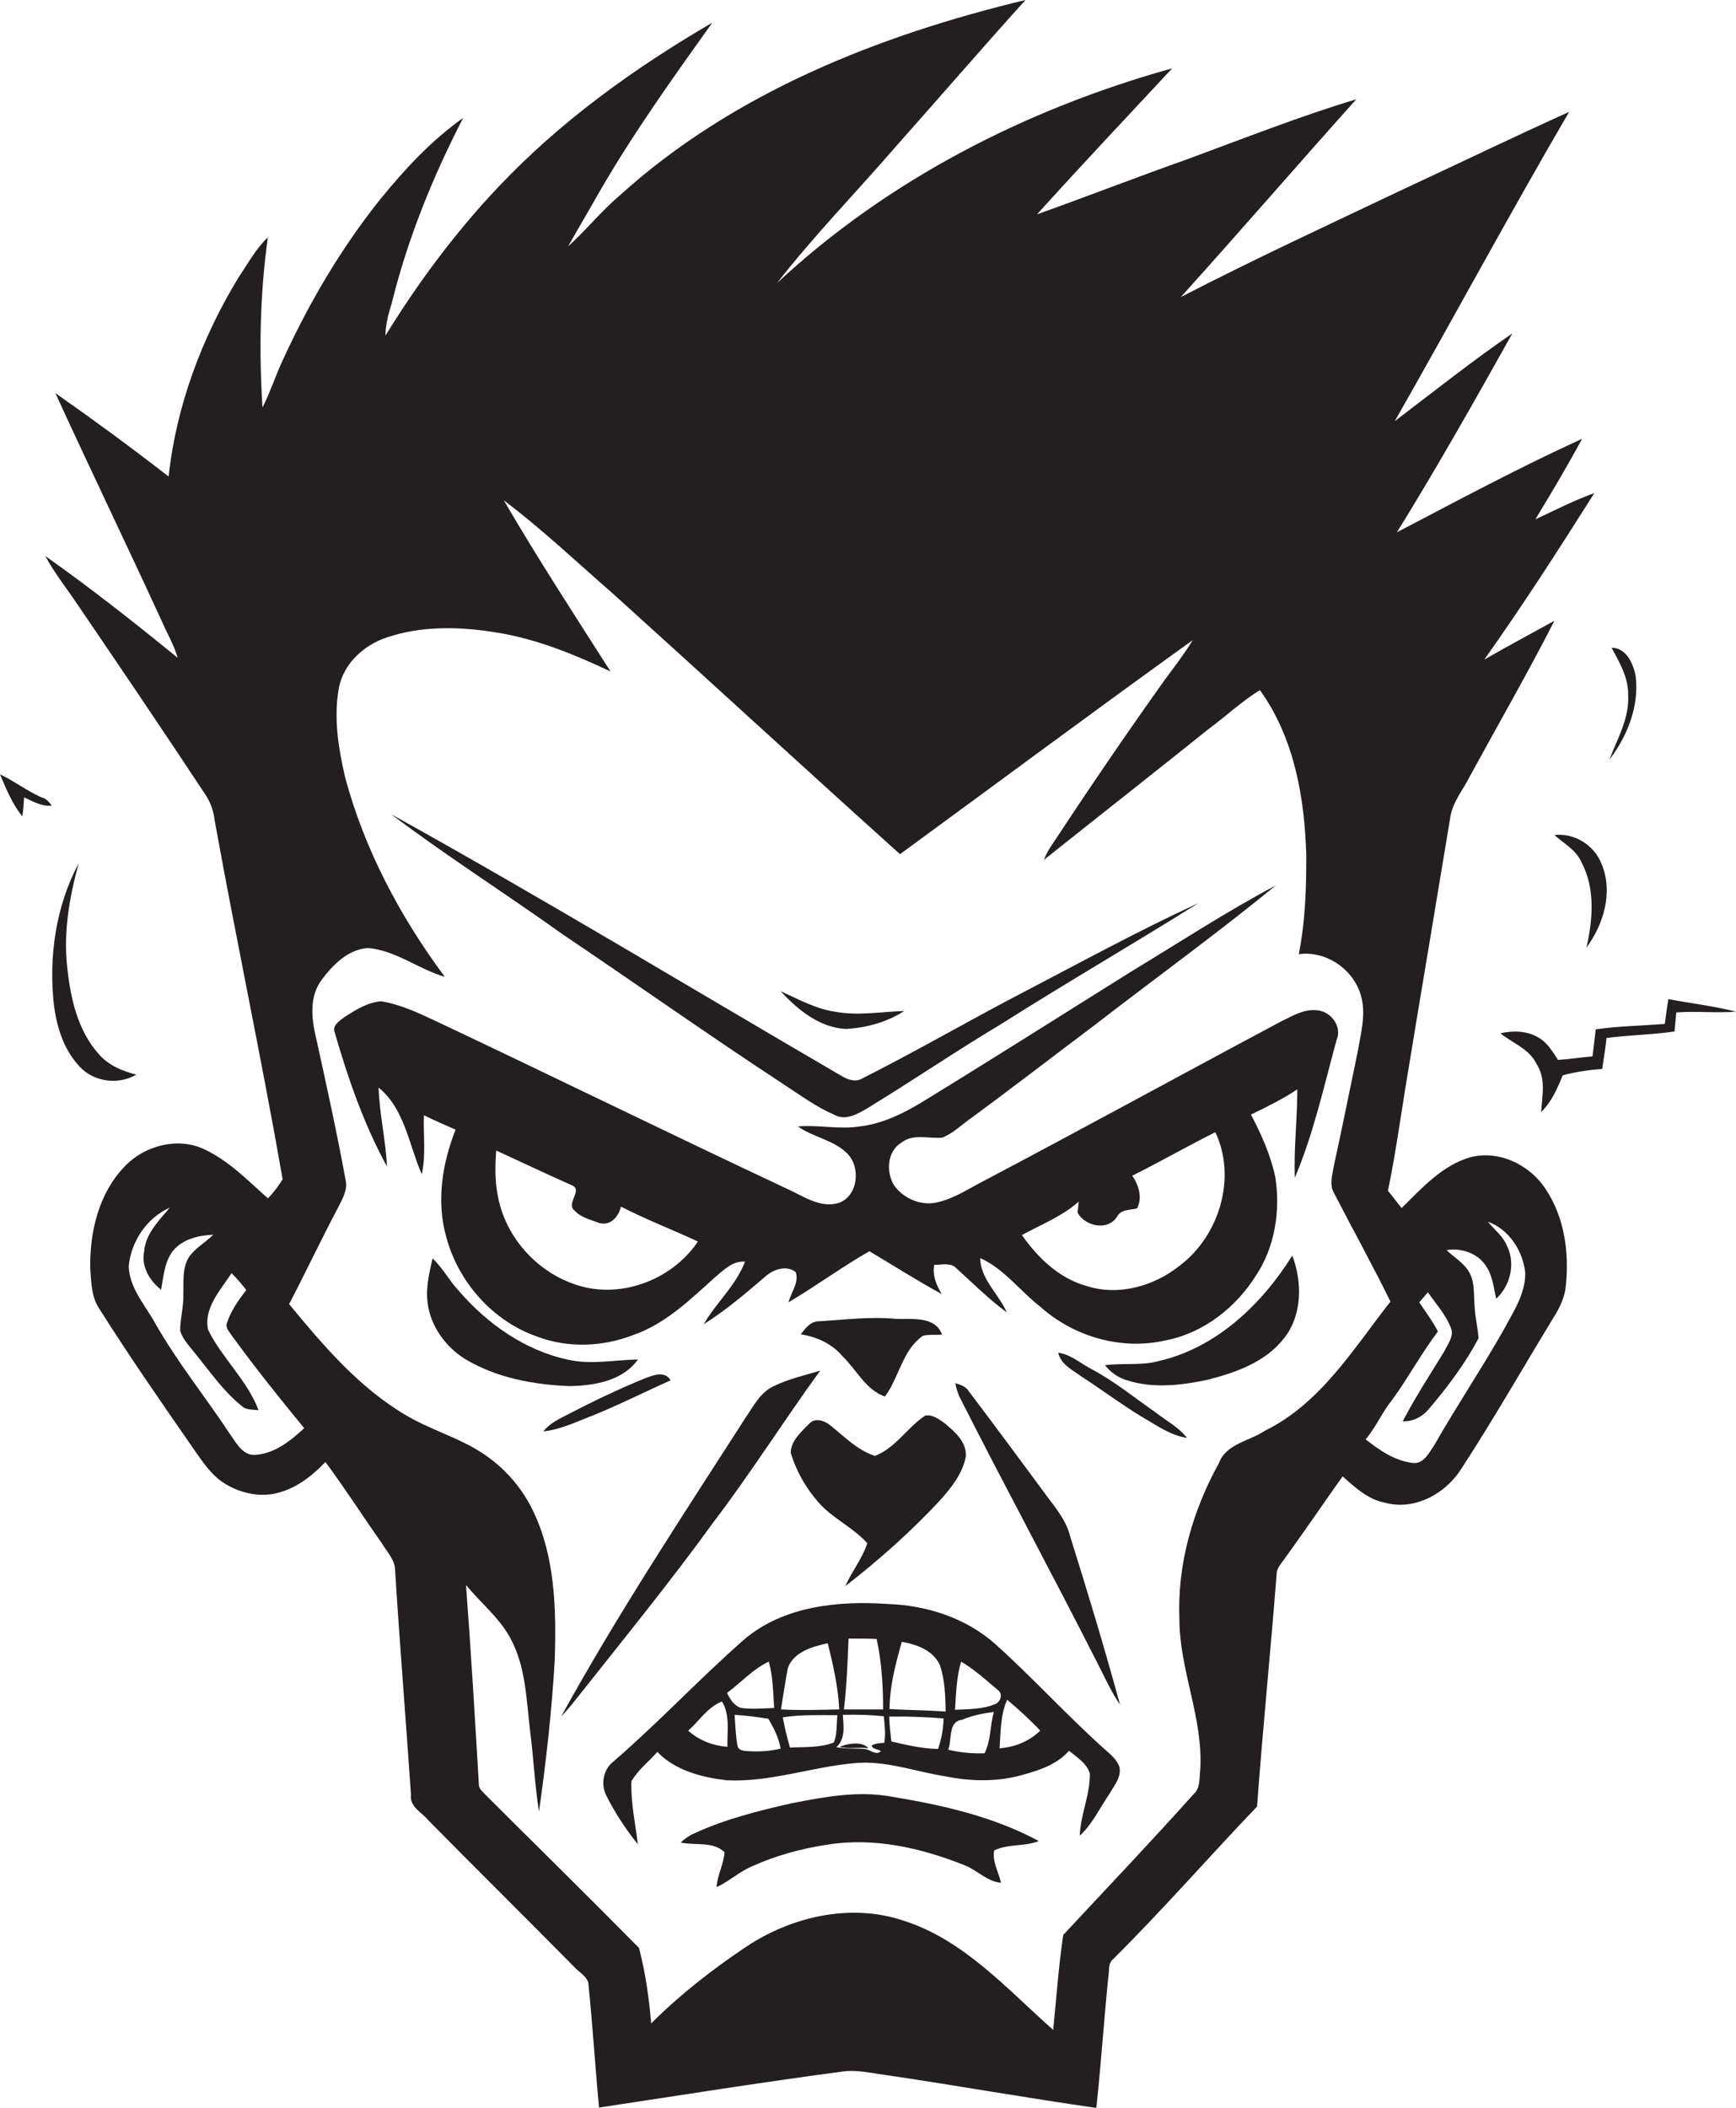 <?xml version="1.0" encoding="utf-8"?>
<!-- Generator: Adobe Illustrator 19.2.0, SVG Export Plug-In . SVG Version: 6.00 Build 0)  -->
<svg version="1.1" id="Layer_1" xmlns="http://www.w3.org/2000/svg" xmlns:xlink="http://www.w3.org/1999/xlink" x="0px" y="0px"
	 viewBox="0 0 482.8 586.1" enable-background="new 0 0 482.8 586.1" xml:space="preserve">
<g>
	<path fill="#231F20" d="M408.8,321.8c-7.8,2.3-13.4,8.6-19,14.1c-1.3-1.6-2.5-3.3-3.8-4.8c2.4-11.6,3.9-23.3,5.9-35
		c3.8-23.1,7.7-46.1,11.5-69.2c0.7-4,3.5-7.3,5.3-10.9c7.9-14.5,16.1-28.7,23.6-43.4c-6.5,3.6-13.1,7.1-19.5,10.8
		c10.7-15.1,20.7-30.6,30.6-46.3c-5.6,2-11,4.8-16.4,7.3c4.5-7.4,8.9-14.8,13-22.4c-17.5,8-34.5,17.1-51.5,26
		c11.2-18.1,21.7-36.7,32.1-55.3c-11.2,7.7-21.9,16.2-32.7,24.4c16.3-28.6,31.9-57.6,48.5-86c-15.5,7-30.8,14.4-46.3,21.6
		c-20.6,9.8-41.4,19.4-61.7,29.9c16.4-18.2,32.5-36.8,48.8-55c-15.9,4.8-31.3,10.9-46.8,16.6c-14.1,5-28,10.4-42,15.4
		c12.4-13.7,25-27.1,37.6-40.6C285.4,30.3,246.9,50,216.1,78.7c10.3-13.2,22-25.2,32.9-37.8c12.1-13.6,24-27.4,36.2-40.9
		c-40.8,9.8-81.3,25.8-112.8,54.3c-5.2,4.4-9.4,9.7-14.4,14.2c2.8-5,5.7-9.8,8.5-14.8c9.5-16.5,20.6-32,31.6-47.4
		c-21.8,12.7-42.5,27.6-59.8,46c-11.8,12.5-22.1,26.4-31.1,41c0-3.2,0.9-6.2,1.8-9.2c4.4-17.8,11.4-35,19.8-51.3
		c-8.9,6.3-16.4,14.4-23.2,22.8C94.9,69,86,84.1,78.8,99.8c-2.1,4.4-3.6,9.2-5.8,13.5c-1-15.8-0.7-31.7,1.5-47.3
		c-3.4,3.2-5.6,7.4-8.2,11.2C56.1,94,49,112.9,46.9,132.5c-10.3-8-20.8-15.7-31.5-23.2c9.7,21.2,19.8,42.1,29.5,63.2
		c1.5,3.5,3.5,6.8,4.5,10.4c-12-9.8-24.2-19.4-36.8-28.3c2.5,4.7,5.9,8.9,8.9,13.4c12,17.6,23.9,35.2,35.6,52.9
		c1.5,2.2,2.3,4.7,2.6,7.2c6,33.3,13.1,66.5,18.9,99.8c-1.2,1.9-2.5,3.7-4.1,5.3c-5.6-5-10.9-10.5-17.8-13.7c-7.3-3.4-16.5-1-22,4.8
		c-7.3,7.5-9.8,18.4-9.6,28.5c0.3,3.7,0.3,7.7,2.4,10.9C36,377.2,45,390.1,54,403.1c2.2,3.1,4.4,6.5,7.6,8.8
		c4.5,3.1,10.3,4.6,15.6,3.2c5.2-1.3,9.6-4.7,13.3-8.6c5.5,7.4,10.4,15.1,15.7,22.6c1.5,2.5,3.8,4.8,3.7,7.8
		c1.3,20.7,3,41.5,4.4,62.2c-0.4,3.3,3,4.8,4.8,7c13.4,13.6,27,27,40.4,40.6c1.3,1.5,3.4,2.5,4.1,4.5c1.2,11.6,1.9,23.2,3,34.8
		c22.5-3.4,45-7,67.6-10c4-0.6,7.9,0.4,11.8,0.9c19.7,2.9,39.3,6.4,58.9,9.2c1.3-12,2.1-24.1,3.3-36.1c0.4-1.8-0.2-4,1.4-5.3
		c13.8-13.7,26.6-28.4,40-42.4c1.6-21.8,3.8-43.5,5.5-65.3c0.3-1.2,1.1-2.2,1.8-3.1c5.6-7.7,11-15.7,16.5-23.4
		c3.5,3.1,7,6.4,11.7,7.3c8.2,2.3,16.9-2.4,21.3-9.4c9-13.8,17.2-28.2,25.8-42.3c1.7-2.7,3.1-5.7,3.3-8.9c0.9-9-0.4-18.5-5.4-26.2
		C425.8,324,416.9,319.6,408.8,321.8z M71.2,404.5c-3.5,0.4-5.3-3-7-5.4c-6.9-10.5-14.8-20.2-21-31.1c-2.8-5.1-7.2-9.8-7.4-15.9
		c0.6-6.8,5-13.5,11.4-16.3c-3,3.6-6.7,7.2-7.1,12.1c-0.9,4.2,1.5,8.2,4.7,10.7c0.7-3.7,0.9-7.7,3.3-10.8c2.7-3.3,7.1-4.3,11.2-4.5
		c-2.1,2.1-4.8,3.6-6.6,6c-2.1,3.1-1.6,7-1.7,10.6c0.1,3.4-0.9,6.7-0.9,10.1c0.8,2.6,2.8,4.5,4.4,6.6c4,4.9,7.7,10.3,12.7,14.3
		c1.2,1.2,3.1,1,4.7,1.2c-3.1-8.3-10.1-14.4-14-22.3c-1.4-6,3.5-11.2,6.5-15.8c1.5,1.5,2.8,3,4.1,4.7c-2.2,2.8-4.3,5.8-5.4,9.2
		c-0.5,1.3,0.8,2.5,1.4,3.5c6.4,8.8,13.2,17.3,20.1,25.7C80.7,400.7,76.4,404.1,71.2,404.5z M351.8,397.8c-4.3,2.9-10.8,3.6-12.8,9
		c-7.3,13.2-11.6,28.1-11,43.3c0,14.3,6.7,27.7,5.8,42c-0.3,2.3,0.1,5-1.8,6.7c-11.9,13.3-24.2,26.2-36.3,39.2
		c-1.3,8.7-1.9,17.6-2.8,26.4C280,553,268,539.3,251.2,534c-14.7-4.9-31.1-1.1-43.7,7.3c-9.4,6.3-18.4,13.3-26.4,21.3
		c-0.6-7.1-1.6-14.2-3.4-21c-14.1-14.3-28.4-28.3-42.6-42.5c-0.7-0.8-1.7-1.5-1.9-2.6c-1.1-18.6-2.2-37.3-3.6-55.8
		c4.1,5,9.3,9.1,12.4,14.9c4.2,7.8,4.4,16.9,5.4,25.5c1,7.5,1.3,15.1,2.5,22.6c2-14.1,3.6-28.3,4.4-42.5c0.4-13.8,0.1-28.3-6-41
		c-3.4-7.2-9-13.2-15.8-17.2c-6.3-3.7-13.4-5.8-19.6-9.5c-13.1-7.7-23-19.4-32.5-30.9c4.6-8.8,8.9-17.9,13.6-26.8
		c1.2-2.4,2.8-5,2.1-7.8c-2.5-13.6-5.5-27.2-8.5-40.8c-1.1-5-1.3-10.6,1.9-14.8c3.1-4.2,7.4-8.5,12.9-8.8c7.8,0.7,14,5.9,21.3,8
		c-12.4-16.7-22.3-35.3-27.7-55.4c-1.9-8.2-3.3-16.8-1.7-25.2c1.4-6.6,6.9-11.6,13.1-13.7c9.9-3.4,20.7-3.1,30.9-1.4
		c11.1,1.8,21.5,6.1,31.5,10.8c-10.1-15.8-20.3-31.5-29.7-47.6c10.6,8,20.3,17.2,30.3,25.9c26.7,24.1,53.2,48.5,79.9,72.5
		c27.1-19.8,54.1-39.9,81.4-59.5c-2.3,3.8-5,7.3-7.6,10.8c-11,15.4-21.6,31-32,46.8c-0.7,1.1-1.3,2.3-1.8,3.5
		c15.2-12.1,30.5-24.1,45.7-36.3c4.9-3.6,9.3-7.8,14.4-10.9c9.6,13.3,12.5,30.2,12.9,46.3c0,9-0.3,18.2-2.1,27.1
		c7.4-1,14.8,3.9,17.1,10.9c1.8,5.3,0.2,10.9-0.7,16.2c-2.2,10.5-4.3,21.1-6.6,31.6c-0.4,2.5-1.4,5.3,0,7.7
		c5.2,10.1,10.7,20,15.7,30.2C376.4,375,367.3,390.2,351.8,397.8z M418,370.1c-6.1,10.7-13,21-19.1,31.7c-1.4,2-2.8,5.1-5.7,5
		c-5.1-0.5-9.5-3.5-13.4-6.6c2.9-3.4,4.6-7.6,7.4-11c4.5-6.2,8.1-12.9,12.7-19c-1.5-2.9-3.4-5.4-5.2-8.1c0.8-0.9,1.6-1.8,2.4-2.8
		c2.2,3.2,5,6.2,6.4,9.9c1,2.3-0.9,4.5-1.8,6.5c-4,6.5-8.1,12.8-11.6,19.5c3,0.1,5.7-1.4,7.5-3.7c5.1-6,9.9-12.4,13.6-19.4
		c-0.2-3-1-6-1.1-9.1c-0.3-3,0.1-6.1-1.3-8.9c-1.4-2.8-4.3-4.4-6.5-6.5c4-0.7,8.6,0.8,10.9,4.3c1.9,2.7,2.2,6.1,2.9,9.2
		c3.9-3.5,5.4-9.7,3.1-14.5c-1.1-2.8-3.5-4.6-5.4-6.9c5.9,2.1,9.8,8.2,10.4,14.3C424.2,360,420.7,365,418,370.1z"/>
	<path fill="#231F20" d="M454.9,188.1c-0.6-3.5-2.6-8-6.7-8c2.2,4.1,4.7,8.3,4.6,13.1c0.4,6.5-3,12.2-5.2,18
		C452.6,204.7,455.9,196.3,454.9,188.1z"/>
	<path fill="#231F20" d="M11.5,221.7c-4-1.8-7.5-4.5-11.5-6.4c1.7,4,3.4,8.2,6.2,11.7c0.3-1.8,0.4-3.5,0.5-5.3
		c2.4,1.1,4.9,2.6,7.7,2.3C13.6,222.9,12.8,222,11.5,221.7z"/>
	<path fill="#231F20" d="M217.8,301.4c4.6,3,9.2,6.4,14.3,8.6c3.1,1.7,6.5-0.3,9.2-1.9c12.6-7.7,24.8-16,37.5-23.6
		c18-11.4,36.5-22.1,54.5-33.4c-16.7,7.7-32.8,16.5-49.1,25c-14.8,7.7-29.2,16.1-44.1,23.6c-1.9,1.3-4.2,0.6-6-0.5
		c-41.7-24.3-83.1-49.4-125.3-72.8c15.5,11.7,31.9,22.1,47.7,33.4C177,273.6,197.2,287.9,217.8,301.4z"/>
	<path fill="#231F20" d="M432.3,232.2c2.6,2.3,6,4.1,7.5,7.5c3.9,7.3,3.2,16,1.4,23.8c4.8-6.5,7.5-15.5,4.2-23.3
		C443.4,235,437.8,231.5,432.3,232.2z"/>
	<path fill="#231F20" d="M37.9,298.8c-3.9-1-7.8-2.6-10.5-5.8c-5.8-6.5-7.8-15.5-8.7-24c-1.1-9.8,0.6-19.6,3.2-29
		c-6.4,12-8.4,26-6.9,39.5c0.8,6.1,2.7,12.2,6.9,16.8C25.8,300.8,32.8,301.8,37.9,298.8z"/>
	<path fill="#231F20" d="M366.2,280.9c-3.6-0.4-6.8,1.6-9.9,3.1c-27.6,14.7-55.1,29.8-82.8,44.4c-4.1,2.1-7.9,4.7-12.4,5.8
		c-4.6,1.3-9.8-0.8-12.5-4.7c-2.2-3.7-1.9-9.4,2.1-11.8c3.3-2.6,7.6-1,11.4-1.4c3.2-1.3,5.7-3.9,8.5-5.8
		c11.3-8.3,22.4-16.9,33.6-25.3c16.8-13,34.1-25.5,50.6-39c-13.8,7.3-26.9,15.9-40.3,24c-19.5,12.2-38.9,24.5-58.5,36.5
		c-5.2,3.1-10.8,5.8-16.9,6.5c-5.7,0.9-11.5-0.5-17.2,0c4.2,3,9.8,3.7,13.6,7.4c4,3.8,3.2,12-2.3,13.9c-5.2,1.5-9.9-2-14.4-4
		c-32.6-15.3-65-31.2-97.6-46.6c-4.9-2.3-9.8-4.6-15.2-5.5c-3.8,0.3-7.1,2.4-10.2,4.4c-1.3,1-3.5,2.3-2.7,4.3
		c3.7,12.8,8.1,25.5,14.5,37.2c-0.3-7.3-2.1-14.6-2.3-21.9c7.3,6,8.4,15.9,12,24.1c1.2-5.4,0.4-10.9,0.6-16.4c2.9,1.4,5.8,2.7,8.8,4
		c-3.7,9.4-5.4,19.9-2.6,29.8c3.3,12.5,12.9,23.4,25.2,27.7c8.6,3.3,18.3,2.9,26.8-0.4c9-3.1,15.9-9.9,22.8-16.1
		c2.4-2,4.9-4.6,8.3-4.3c-2.5,6.6-8,11.4-11.5,17.4c6.2-3.9,11.7-8.6,17.2-13.3c2.2-2,5.9-3.2,8.4-1.2c1,2.9-1.3,5.6-2,8.4
		c7.6-4.5,14.8-9.8,22.5-14.2c6.7,4,13.3,8.2,20.1,11.9c-1.5-2.5-2.6-5.1-2.1-8.1c1.9,0,4-0.6,5.7,0.5c4.8,4.3,9.3,8.9,14.5,12.7
		c-2.3-5.2-7.3-9.2-7.4-15.1c6.7,3,11.1,9.2,16.8,13.6c9.3,8.3,22.5,12.1,34.7,9.3c10.6-2,19.7-9.2,25.3-18.2
		c5.2-7.9,6.7-17.8,5.3-27.1c-1.3-6.2-3.9-12-6.8-17.5c4.4-2.1,8.8-4.3,12.9-7c0,8.2-1,16.4-0.7,24.6c5.2-12.3,8.1-25.4,11.6-38.3
		C373.4,285.5,370.1,281.1,366.2,280.9z M159.3,356.9c-10.6-3.8-19-13.5-20.9-24.7c-0.8-4.1-0.7-8.2-0.4-12.3
		c7,3.2,13.9,6.5,20.9,9.6c3.5,1.3-1.7,5.1,0.9,7.1c1.7,1.9,4.4,2.5,6.7,3.4c3.2,1,5.5-1.6,6.2-4.5c7,3.6,14.3,6.4,21.4,9.7
		C186.7,356.2,171.8,361.6,159.3,356.9z M328.1,351.9c-7.1,5.7-17,8.5-25.8,5.7c-7.7-2.1-13.7-7.9-18.1-14.2
		c5.3-2.9,11.2-5.2,15.8-9.3c-0.1,0.8-0.2,2.3-0.3,3.1c2.1,3.8,8.3,5.1,10.9,1.2c1.1-2.2,3.6-1.9,5.6-2.4c1.6-2.9,0.5-6.5-1.3-9.1
		c7.8-3.9,15.3-8.2,23.1-12.1C344,327.5,339.1,343.6,328.1,351.9z"/>
	<path fill="#231F20" d="M235.2,286.1c5.7-0.3,11.5-1.9,16.3-5c-6.4,0.2-12.9,1.4-19.3,0.2c-5.4-0.8-10.2-3.5-15.1-5.7
		C221.9,280.8,227.9,285.7,235.2,286.1z"/>
	<path fill="#231F20" d="M464,277.8c-0.4,2.3-0.7,4.6-1,6.9c-6.4,0.5-12.9,0.6-19.2,1.5c-0.3,2.5-0.6,5-0.9,7.5
		c-3.2,0.3-6.4,0.8-9.6,1c-1.5-2.3-3-4.9-5.6-6.3c-3.1-1.8-6.9-1.9-10.4-1.1c3.4,2.8,8,4.3,10,8.5c2.7,4,1.6,8.9,1.3,13.4
		c2.9-2.8,4.5-6.5,6-10.2c3.6-1,7.3-1.5,11-1.8c0.4-2.9,0.9-5.7,1.2-8.6c6.3-0.8,12.6-0.9,18.9-1.8c0.2-1.8,0.3-3.5,0.5-5.3
		c5.5-0.4,11,0.2,16.6-0.2C476.6,279.7,470.3,279,464,277.8z"/>
	<path fill="#231F20" d="M177.4,378c-6.4,0.1-12.8,1.5-19.2,0.1c-12.1-2.5-22.7-10-30.7-19.3c-2.6-2.8-4.4-6.3-7.2-8.9
		c-0.9,4-1.9,8-1.4,12.1c0.7,6.6,5,12.5,10.5,15.9c8.7,5.2,18.9,7.1,28.9,7.5C165.1,385.3,173.2,384,177.4,378z"/>
	<path fill="#231F20" d="M322.4,378.4c-4.9,1.4-10.1,0.5-15.1,1.2c1.6,2,3.7,3.5,6.2,4.2c7.1,2.3,14.9,1.4,22.1-0.1
		c7.9-2,16.3-4.9,21.5-11.6c5.1-6.4,5.1-15.6,2.3-23C350.9,362.7,338.3,374.7,322.4,378.4z"/>
	<path fill="#231F20" d="M249.2,366.7c-7.3-0.7-14.6,0.3-21.9,0.7c-2.1,0.2-3.4,2.1-4.6,3.6c4.4,0.7,8.7,2.6,11.6,6.1
		c3.9,3.7,6.4,9.3,11.8,11.2c4-5.3,4.8-12.9,10.6-16.9c1.7-0.4,3.5-0.2,5.3-0.3C260.1,365.8,253.5,366.9,249.2,366.7z"/>
	<path fill="#231F20" d="M321.5,392.8c-5.9-4.1-11.5-8.7-17.9-12.1c-3.1-1.6-5.8-4.1-9.3-4.6c0.7,3.3,4,4.8,6.4,6.6
		c5.6,3.6,11,7.7,16.8,11.2c4,2.3,7.9,5.2,12.6,5.9C327.8,396.8,324.4,395.1,321.5,392.8z"/>
	<path fill="#231F20" d="M186.5,383.8c-1.6-2.8-4.9-1.4-7.3-0.5c-7.6,3.1-15,6.7-22.3,10.5c-2.2,1.1-4.3,2.3-5.8,4.2
		c4.8-0.5,9.2-2.7,13.7-4.4C172.2,390.6,179.3,387,186.5,383.8z"/>
	<path fill="#231F20" d="M228.1,381.1c-4.3,1.3-8.8,2.3-12.9,4.3c-3.7,1.7-5.6,5.5-7.8,8.7c-17.6,27.4-35.6,54.6-51.3,83.1
		c1.9-1.9,3.5-4,5.1-6c12.5-15.8,25.3-31.5,37.1-47.8C208.8,409.6,218,395,228.1,381.1z"/>
	<path fill="#231F20" d="M289.9,414.3c-6.8-9.2-13.6-18.4-20.5-27.5c-0.8-1.3-2.3-1.8-3.7-2.2c0.2,1.3,0.6,2.5,1.1,3.7
		c12.6,24.9,25.9,49.4,38.5,74.3c2,3.9,3.8,7.9,6.2,11.4c-4.3-15.7-9-31.3-13.9-46.9C296.4,422.2,292.8,418.4,289.9,414.3z"/>
	<path fill="#231F20" d="M261.4,417.2c3.1-3.5,6.3-7.4,7.2-12.2c0.3-4.1-3.1-6.9-5.9-9.3c-1.6-1.1-3.4-2.5-5.4-2.1
		c-5,3.3-8.3,9.1-14,11.2c-4.9-1.6-8.5-5.4-12.4-8.5c-1.6-1.3-4.2-2.2-5.8-0.5c-2.2,2.3-5.1,4.7-5.2,8.1c1.5,5.1,4.2,9.8,7.7,13.8
		c3.9,4.5,9.6,6.9,13.6,11.4c-1.4,4.3-4.3,7.8-6.1,11.9C244.4,433.8,253.3,425.9,261.4,417.2z"/>
	<path fill="#231F20" d="M306.6,485.8c-10.2-9.2-19.4-19.3-29.6-28.5c-8.1-7.3-19-10.9-29.8-11.3c-13.9-1-29.3,0.5-40.3,9.9
		c-12.4,10.9-23.7,23-36.2,33.8c-2.9,2.2-3.7,6.3-2.1,9.5c2.4,4.8,5.4,9.4,8.8,13.6c-0.7-5.8-2-11.6-1.8-17.5
		c1.8-3.2,4.8-5.4,7.2-8.2c5,5.2,12.4,7.1,19.3,7.9c12.2,0.6,23.9-3.8,35.9-4.8c8.5-0.7,16.6,2.4,24.9,3.7c7,1.4,14.2,1.6,21.1-0.3
		c4.8-1.3,9.9-2.9,13.3-6.8c2.2,1.8,4.9,3.4,5.8,6.3c0.1,5.9-2.6,11.4-2.8,17.3c3.6-3.3,5.6-7.8,8.3-11.7c1.3-2.3,3.4-4.7,2.7-7.5
		C310.4,488.8,308.3,487.4,306.6,485.8z M236,455.6c2.6,0,5.2,0,7.8,0.1c1.4,6.4,1.8,13,1.8,19.6c-3.6,0-7.2,0-10.9,0
		C235.5,468.8,235.7,462.2,236,455.6z M202.3,485.7c-4-0.3-7.9-1.8-10.9-4.5c3.1-2.7,5.4-6.6,9.4-8.1
		C203.1,476.9,202.2,481.5,202.3,485.7z M202.2,470.7c3.9-2.9,7.2-6.6,11.6-8.7c1.2,4.2,1.2,8.6,1.5,12.9c-3,0.1-6.1,0.4-9.1,0
		C204.2,474.4,203,472.4,202.2,470.7z M208,486.9c-1.1-0.1-2.6-0.1-2.9-1.5c-0.5-2.8-0.6-5.7-0.8-8.6c3.2,0.2,6.3,0.6,9.4,1.1
		c1.5,2.6,2.9,5.3,3.4,8.3C214.2,486.9,211.1,487.1,208,486.9z M219.1,463.8c1.6-4.5,6.9-6,11.1-6.9c1.5,6,2.9,12.1,3.2,18.4
		c-5.4,0.1-10.8,0.3-16.2,0C217.8,471.5,218.4,467.6,219.1,463.8z M219.7,485.9c-0.8-2.8-1.5-5.6-2-8.4c5-0.8,10.2-0.6,15.2-0.6
		c-0.3,2.5,0,5.2-1,7.6C228,486,223.8,485.7,219.7,485.9z M245.9,484.6c-1.3,0-2.5,0.2-3.5,0.7c0.2,1.1,1.8,1,2.6,1.6
		c-1.4,1.3-3-0.4-4.4-0.6c-2.7-0.2-5.4,0-8-0.5c2.6-2.4,2-5.9,1.8-9c3.8-0.1,7.6,0,11.4,0.4C246,479.7,246.4,482.2,245.9,484.6z
		 M260.9,486.3c-4.4-0.1-8.8-1.1-13-2.1c-0.3-2.3-0.5-4.6-0.6-6.9c5-0.1,10.1,0.1,15.1,0.5C262.4,480.7,261.8,483.5,260.9,486.3z
		 M247.4,475.2c0-6.4,1.7-12.6,3.4-18.7c4.1,0.7,8.8,2.4,10.6,6.5c1.4,4.1,1.5,8.5,1.6,12.9C257.8,475.5,252.6,475.5,247.4,475.2z
		 M273.8,487.5c-3.4,0.1-6.8-0.2-10.1-1c1.1-2.6-0.1-7.9,3.8-8.3c2.8-1.2,5.8-1.8,8.9-2.2C275.3,479.9,275.6,484,273.8,487.5z
		 M276.8,473.8c-3.5,1.5-7.5,1.4-11.2,1.6c0.3-4.5,0.4-9.1,1.7-13.4c3.7,2.2,6.9,5.1,10.2,7.9C279,470.9,278.3,473.2,276.8,473.8z
		 M278,486.1c0.3-4.5,0.2-9.2,2.1-13.5c3.2,2.7,6.3,5.5,9.2,8.6C286.2,484.2,282.2,485.8,278,486.1z"/>
	<path fill="#231F20" d="M233.5,485.7c2.5,0.7,5.4,0,8,0.4C239.8,484,235.6,484.8,233.5,485.7z"/>
	<path fill="#231F20" d="M288.9,511.9c-12.6-6.8-26.7-10-40.7-12.3c-9.4-1.8-18.9,0-28.1,1.8c-9.2,2.1-18.5,4.4-27.1,8.4
		c-1.4,0.6-2.6,1.5-3.7,2.5c4,0.9,9.1-0.4,12.2,2.7c-0.2,3.3-2,6.3-2.2,9.7c3.5-1.6,6.3-4.3,9.9-5.8c6.6-3,13.7-4.9,20.9-6
		c12.9-2.1,26.1,0.9,38.1,5.7c3.5,1.3,6.3,4.6,10.2,4.9c-0.7-3-2.5-6-1.9-9C280.4,512.6,284.9,513.5,288.9,511.9z"/>
</g>
</svg>
